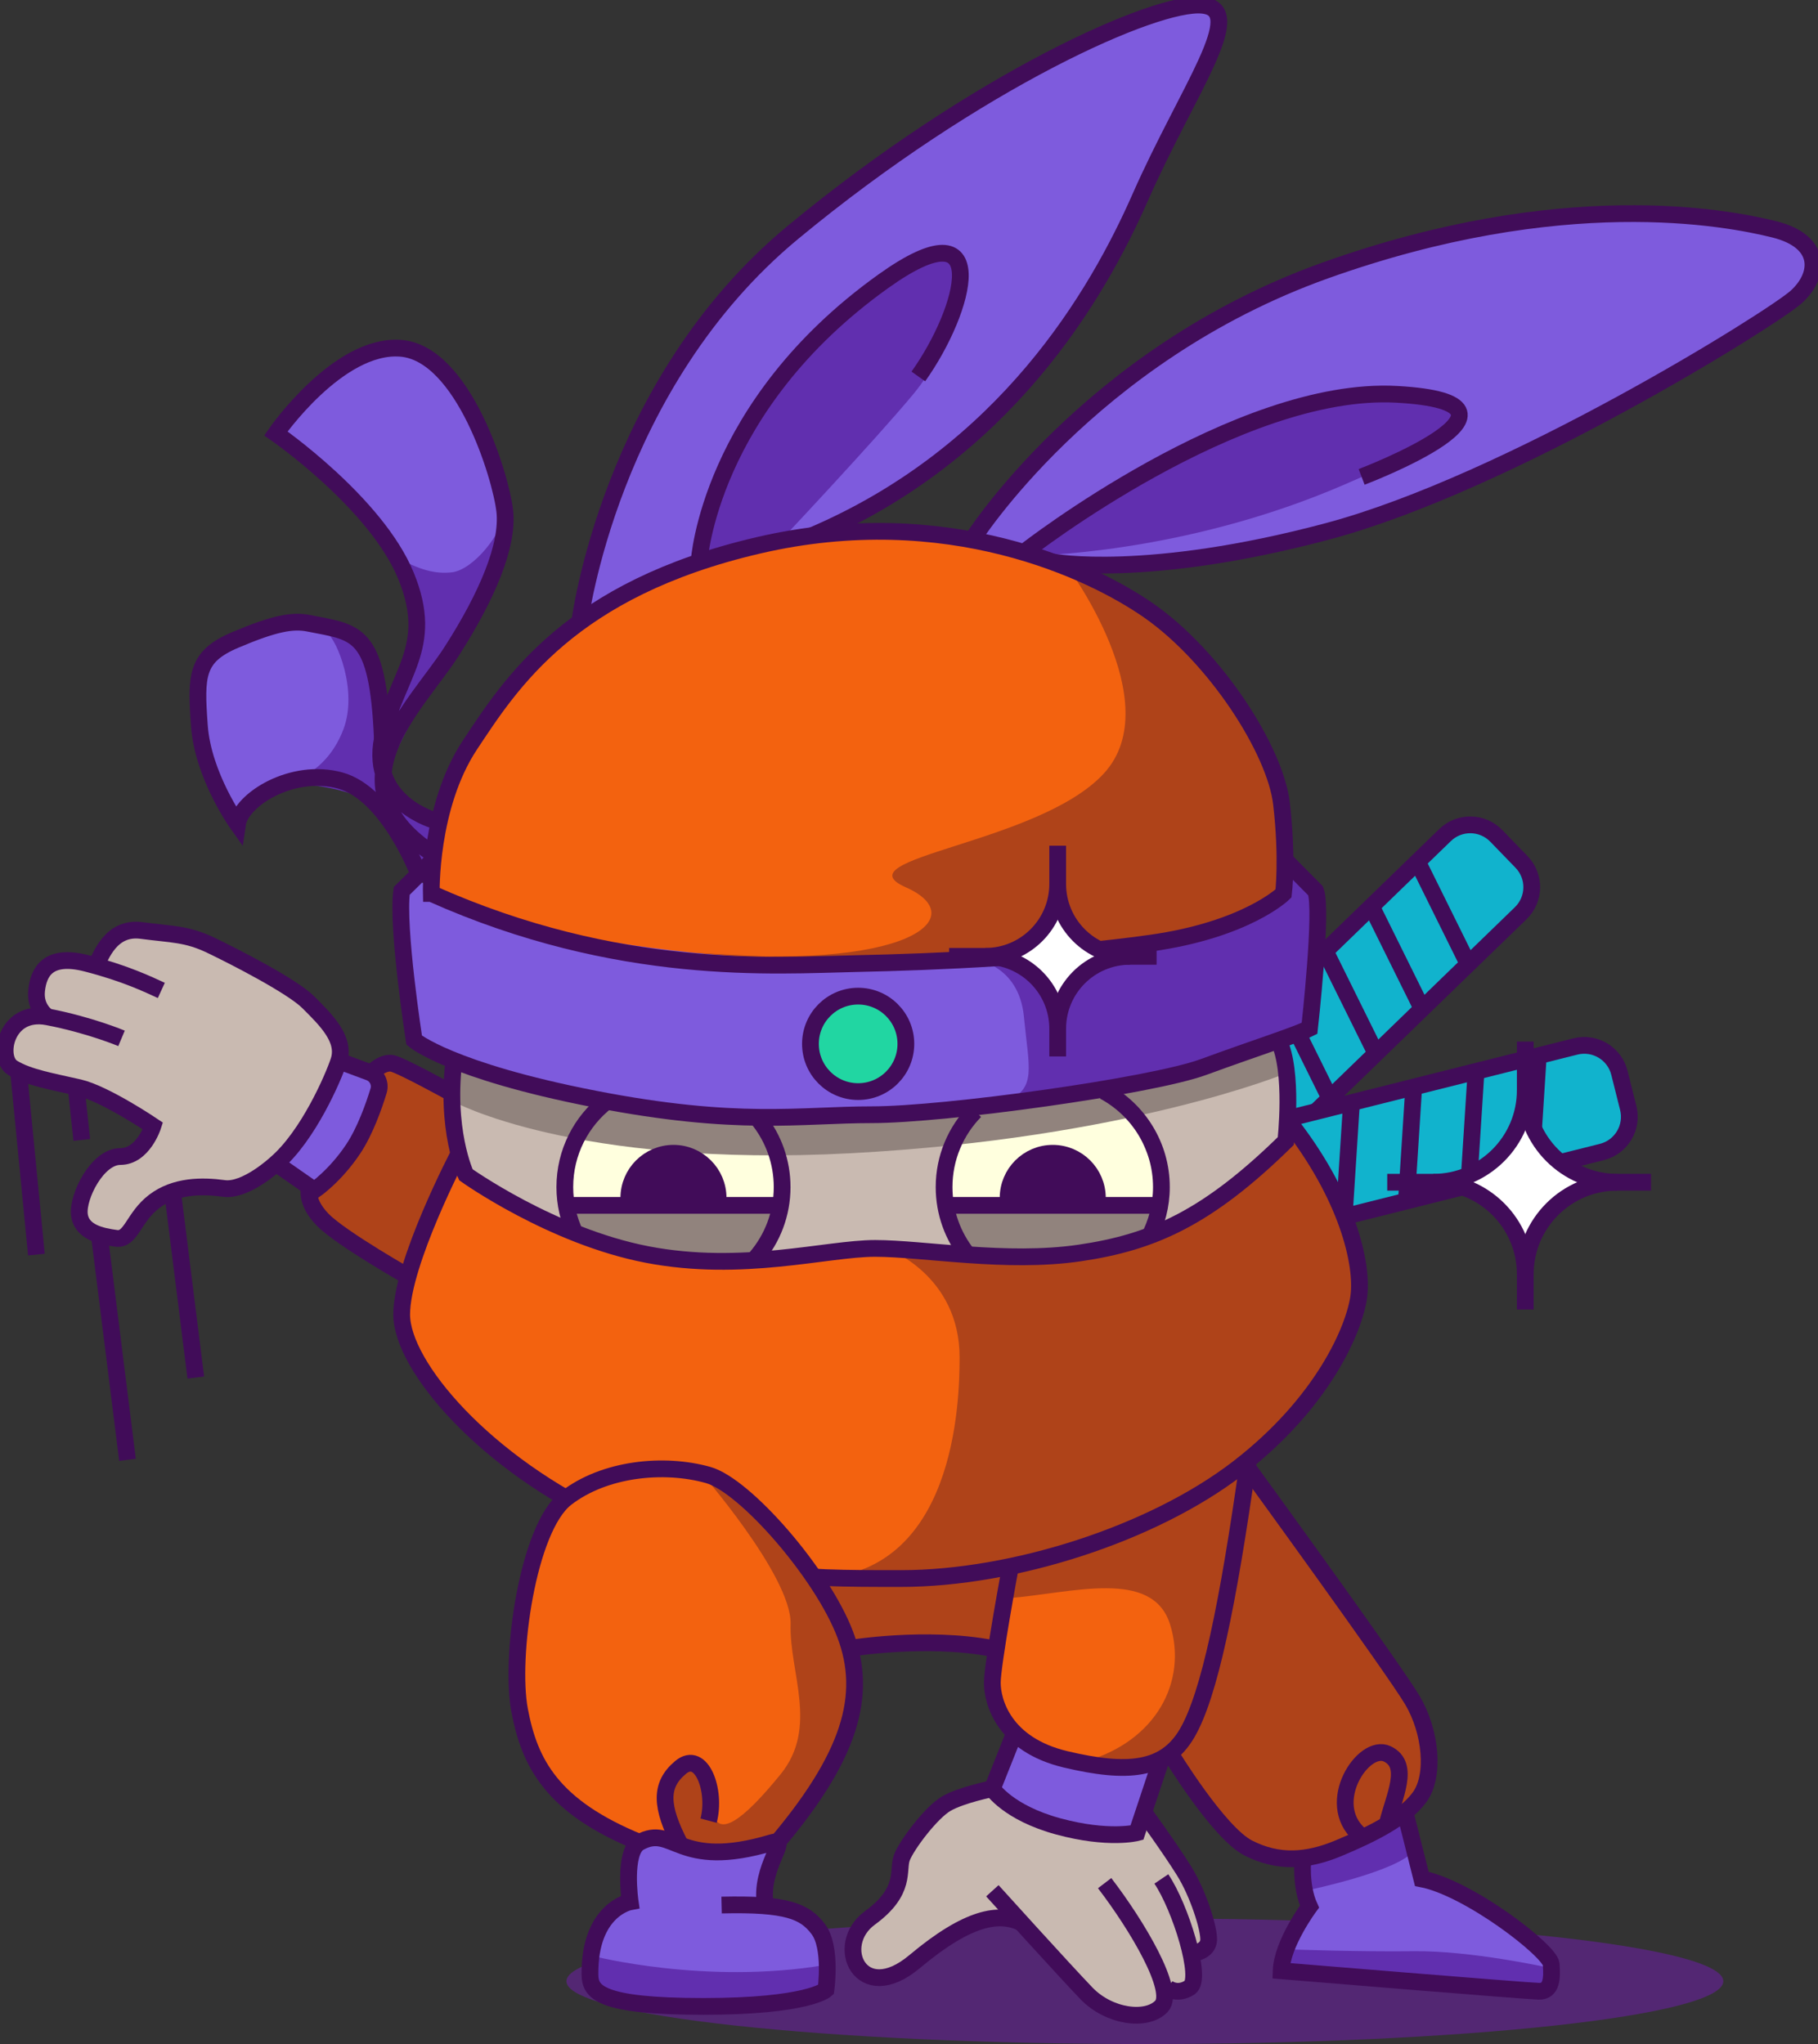 <svg width="217" height="244" viewBox="0 0 217 244" fill="none" xmlns="http://www.w3.org/2000/svg">
<rect x="0" y="0" width="217" height="244" fill="#333333" stroke="none"/>
<g clip-path="url(#clip0_98_1079)">
<path d="M136.656 244C174.788 244 205.7 240.642 205.7 236.5C205.7 232.358 174.788 229.001 136.656 229.001C98.523 229.001 67.611 232.358 67.611 236.5C67.611 240.642 98.523 244 136.656 244Z" fill="#532773"/>
<path d="M181.612 102.89L178.601 99.781C176.938 98.064 174.199 98.02 172.483 99.684L138.547 132.57C136.831 134.233 136.787 136.974 138.45 138.691L141.461 141.8C143.124 143.517 145.863 143.561 147.579 141.897L181.515 109.011C183.231 107.347 183.275 104.607 181.612 102.89Z" fill="#11B3CD"/>
<path d="M181.612 102.89L178.601 99.781C176.938 98.064 174.199 98.02 172.483 99.684L138.547 132.57C136.831 134.233 136.787 136.974 138.45 138.691L141.461 141.8C143.124 143.517 145.863 143.561 147.579 141.897L181.515 109.011C183.231 107.347 183.275 104.607 181.612 102.89Z" stroke="#410C59" stroke-width="2" stroke-miterlimit="10"/>
<path d="M169.198 102.868L175.243 115.088" stroke="#410C59" stroke-width="2" stroke-miterlimit="10"/>
<path d="M163.696 108.197L169.741 120.417" stroke="#410C59" stroke-width="2" stroke-miterlimit="10"/>
<path d="M158.188 113.533L164.233 125.753" stroke="#410C59" stroke-width="2" stroke-miterlimit="10"/>
<path d="M152.686 118.868L158.73 131.088" stroke="#410C59" stroke-width="2" stroke-miterlimit="10"/>
<path d="M194.35 132.263L193.297 128.064C192.716 125.745 190.366 124.337 188.048 124.918L142.22 136.417C139.902 136.999 138.494 139.35 139.075 141.669L140.128 145.867C140.709 148.186 143.06 149.594 145.378 149.013L191.206 137.514C193.523 136.933 194.931 134.581 194.35 132.263Z" fill="#11B3CD"/>
<path d="M194.35 132.263L193.297 128.064C192.716 125.745 190.366 124.337 188.048 124.918L142.22 136.417C139.902 136.999 138.494 139.35 139.075 141.669L140.128 145.867C140.709 148.186 143.06 149.594 145.378 149.013L191.206 137.514C193.523 136.933 194.931 134.581 194.35 132.263Z" stroke="#410C59" stroke-width="2" stroke-miterlimit="10"/>
<path d="M183.614 126.03L182.74 139.637" stroke="#410C59" stroke-width="2" stroke-miterlimit="10"/>
<path d="M176.183 127.899L175.309 141.506" stroke="#410C59" stroke-width="2" stroke-miterlimit="10"/>
<path d="M168.746 129.762L167.872 143.369" stroke="#410C59" stroke-width="2" stroke-miterlimit="10"/>
<path d="M161.316 131.625L160.442 145.232" stroke="#410C59" stroke-width="2" stroke-miterlimit="10"/>
<path d="M51.478 106.654C51.478 106.654 52.207 91.558 59.74 83.654C67.273 75.751 74.499 68.812 85.714 66.376C96.923 63.941 117.136 60.992 128.9 68.378C140.669 75.769 154.289 87.392 153.722 104.966C153.722 104.966 151.704 108.794 146.605 110.307C141.507 111.821 108.608 116.662 89.185 115.209C69.756 113.756 51.478 106.648 51.478 106.648V106.654Z" fill="#F3620F"/>
<path d="M54.744 138.401C54.744 138.401 67.008 150.362 79.35 150.109C91.692 149.856 107.584 148.312 109.934 149.325C112.285 150.338 127.525 150.862 133.727 148.608C139.928 146.353 153.74 135.519 153.74 135.519C153.74 135.519 161.436 145.539 161.846 149.771C162.256 154.003 159.966 167.405 149.01 174.254C138.054 181.102 124.223 189.615 97.243 188.421C97.243 188.421 82.55 186.269 75.059 182.549C67.568 178.83 61.867 175.586 55.956 170.124C50.044 164.662 46.795 158.079 49.248 150.561C51.297 144.291 54.744 138.389 54.744 138.389V138.401Z" fill="#F3620F"/>
<path d="M101.359 196.771C101.359 196.771 113.845 195.487 118.444 196.771L120.324 186.788L97.243 188.433L101.359 196.777V196.771Z" fill="#AF4319"/>
<path d="M139.669 209.281C139.669 209.281 146.37 219.62 149.016 220.603C151.661 221.585 156.091 222.381 161.894 219.686C165.655 217.944 168.294 216.147 169.789 213.688C171.283 211.228 169.994 204.711 165.227 197.971C160.46 191.231 149.01 175.339 149.01 175.339C149.01 175.339 144.701 198.682 143.592 202.01C142.483 205.338 139.663 210.48 139.663 210.48" fill="#AF4319"/>
<path d="M121.511 186.788L149.01 175.339C149.01 175.339 145.394 202.305 142.477 205.338C139.56 208.37 137.132 211.324 133.727 210.987C130.316 210.649 124.096 210.07 121.891 207.575C119.685 205.079 117.256 200.135 118.438 196.771C119.619 193.407 121.505 186.788 121.505 186.788H121.511Z" fill="#F3620F"/>
<path d="M49.435 124.167C49.435 124.167 62.735 129.828 70.913 131.179C79.091 132.529 105.125 133.542 118.45 131.902C131.774 130.262 156.308 122.745 156.308 122.745L157.284 108.366L153.747 102.657C153.747 102.657 155.35 106.268 152.921 106.901C150.492 107.534 142.284 114.051 107.343 114.654C72.396 115.263 55.702 108.131 55.702 108.131L49.441 104.869L47.958 107.528L49.441 124.149L49.435 124.167Z" fill="#7E5BDD"/>
<path d="M54.039 130.552L48.2 127.501L45.644 127.133L44.644 128.345L39.551 140.33L36.876 142.995L41.353 147.83L48.386 152.195L54.455 138.739L54.039 131.462" fill="#AF4319"/>
<path d="M69.196 74.268C69.196 74.268 74.951 45.318 90.264 31.735C107.717 16.265 134.118 1.103 142.483 0.627C150.848 0.151 139.006 17.411 139.006 17.411C139.006 17.411 130.521 34.725 126.772 39.922C119.402 50.147 102.052 62.662 98.743 63.133C81.737 65.562 69.196 74.268 69.196 74.268Z" fill="#7E5BDD"/>
<path d="M116.298 64.037C116.298 64.037 133.154 41.327 155.133 33.447C179.636 24.663 201.825 23.681 211.805 27.382C222.755 31.446 209.69 38.716 209.69 38.716L185.192 52.582C185.192 52.582 163.901 62.626 156.754 63.874C149.606 65.122 128.906 68.384 128.906 68.384L116.298 64.037Z" fill="#7E5BDD"/>
<path d="M83.906 66.328C83.906 66.328 85.365 53.053 93.356 44.896C101.347 36.739 111.158 28.22 113.556 30.469C115.955 32.718 113.647 41.471 109.036 47.024C104.426 52.576 93.169 64.537 93.169 64.537L83.906 66.322V66.328Z" fill="#612FAF"/>
<path d="M54.039 126.537C54.039 126.537 53.84 137.069 55.166 139.046C56.492 141.018 67.309 148.077 75.065 149.271C82.821 150.465 95.567 149.084 103.836 149.138C112.104 149.193 127.911 151.164 136.342 147.83C144.773 144.496 153.753 135.525 153.753 135.525L152.686 124.167C152.686 124.167 142.17 128.9 132.612 130.268C123.054 131.637 102.202 133.572 94.205 133.385C86.214 133.198 75.439 131.938 70.919 131.179C66.399 130.419 54.045 126.543 54.045 126.543L54.039 126.537Z" fill="#C9BAB1"/>
<path d="M67.424 142.079C67.424 142.079 70.678 132.089 72.42 131.462C74.161 130.835 90.27 133.222 90.27 133.222C90.27 133.222 93.217 138.323 93.362 140.33C93.506 142.338 93.175 143.887 93.175 143.887L67.611 143.911L67.424 142.091V142.079Z" fill="#FFFFDE"/>
<path d="M85.714 142.995C85.714 142.995 85.533 139.607 83.514 138.703C81.496 137.798 78.85 137.726 77.669 138.63C76.488 139.535 75.578 141.138 75.578 141.626C75.578 142.115 75.053 142.995 75.053 142.995L75.505 143.369L85.708 142.995H85.714Z" fill="#410C59"/>
<path d="M93.169 143.881L68.135 143.905L68.762 147.227C68.762 147.227 85.262 151.26 88.944 150.579C92.626 149.898 92.566 146.926 92.566 146.926L93.169 143.893V143.881Z" fill="#91837D"/>
<path d="M138.638 142.079C138.638 142.079 134.673 131.046 132.931 130.419C131.19 129.792 115.792 133.222 115.792 133.222C115.792 133.222 112.845 138.323 112.7 140.33C112.556 142.338 112.887 143.887 112.887 143.887L138.451 143.911L138.638 142.091V142.079Z" fill="#FFFFDE"/>
<path d="M120.348 142.995C120.348 142.995 120.529 139.607 122.548 138.703C124.566 137.798 127.212 137.726 128.393 138.63C129.574 139.535 130.484 141.138 130.484 141.626C130.484 142.115 131.009 142.995 131.009 142.995L130.557 143.369L120.354 142.995H120.348Z" fill="#410C59"/>
<path d="M112.893 143.881L137.927 143.905L137.3 147.227C137.3 147.227 120.8 151.26 117.118 150.579C113.436 149.892 113.496 146.926 113.496 146.926L112.893 143.893V143.881Z" fill="#91837D"/>
<path d="M54.039 131.462C54.039 131.462 68.412 139.432 101.612 137.66C134.817 135.887 153.56 128.098 153.56 128.098L152.674 124.161C152.674 124.161 134.727 131.354 105.348 132.698C75.969 134.036 60.3 128.731 60.3 128.731L54.117 127.127L54.033 131.462H54.039Z" fill="#91837D"/>
<path d="M51.478 97.755C51.478 97.755 46.868 96.176 46.163 93.505C45.457 90.835 56.914 73.092 58.866 68.378C60.819 63.663 59.752 54.801 56.781 50.183C53.81 45.565 49.35 41.55 49.35 41.55C49.35 41.55 42.529 42.261 39.943 44.45C37.358 46.638 33.236 51.31 33.236 51.31C33.236 51.31 40.691 56.869 42.727 59.925C44.764 62.982 51.321 71.127 50.188 74.859C49.055 78.59 46.614 84.734 46.614 84.734L45.644 89.315C45.644 89.315 45.102 78.138 42.95 76.896C40.805 75.654 33.471 74.207 30.536 75.407C27.601 76.607 23.756 77.686 23.63 79.048C23.503 80.411 23.045 82.443 23.726 85.499C24.407 88.556 27.945 97.762 27.945 97.762C27.945 97.762 28.897 94.832 32.928 93.897C36.96 92.963 42.269 93.421 43.631 94.777C44.993 96.134 49.429 104.887 49.429 104.887L51.472 102.874C51.472 102.874 51.954 100.541 52.008 100.209C52.062 99.878 51.472 97.762 51.472 97.762L51.478 97.755Z" fill="#7E5BDD"/>
<path d="M155.512 221.881C155.512 221.881 156.392 226.824 156.302 227.59C156.211 228.355 152.921 235.252 152.921 235.252L173.417 237.139L185.192 237.7C185.192 237.7 185.705 234.475 185.15 234.463C184.596 234.451 179.841 229.435 179.841 229.435L171.145 224.732L169.054 223.177L167.83 216.835L155.506 221.875L155.512 221.881Z" fill="#7E5BDD"/>
<path d="M105.921 149.06C105.921 149.06 114.539 152.195 114.539 162.034C114.539 167.363 114.026 188.054 97.249 188.427C97.249 188.427 108.976 189.133 116.431 187.734C126.658 185.811 144.58 181.054 153.385 170.215C162.196 159.381 163.118 153.19 162.28 150.651C161.442 148.113 154.735 135.525 154.735 135.525C154.735 135.525 152.656 138.311 147.913 141.21C143.164 144.11 136.704 153.075 105.927 149.06H105.921Z" fill="#AF4319"/>
<path d="M121.101 206.863L118.45 213.519C118.45 213.519 125.205 218.993 129.43 218.842C133.654 218.691 136.589 220.404 136.517 219.005C136.445 217.606 138.626 209.98 138.626 209.98C138.626 209.98 132.545 212.699 121.107 206.863H121.101Z" fill="#7E5BDD"/>
<path d="M45.259 128.261L40.431 126.645C40.431 126.645 35.46 136.381 34.194 137.629C32.928 138.877 32.928 139.366 32.928 139.366L37.496 142.374C37.496 142.374 41.914 138.745 43.095 135.525C44.276 132.306 45.259 128.261 45.259 128.261Z" fill="#7E5BDD"/>
<path d="M118.45 213.519C118.45 213.519 112.942 215.038 111.857 216.147C110.772 217.257 108.078 219.945 107.5 222.447C106.921 224.949 106.071 226.673 105.728 227.276C105.384 227.879 102.01 231.002 102.01 231.002C102.01 231.002 100.75 234.348 102.781 235.21C104.812 236.072 108.301 234.987 111.857 232.684C115.412 230.381 120.282 227.729 121.903 229.507C123.524 231.285 131.919 240.473 133.944 240.359C135.969 240.25 138.253 240.546 138.626 239.503C139 238.46 139.295 237.248 139.295 237.248C139.295 237.248 141.627 238.689 142.019 237.248C142.411 235.807 142.483 233.154 142.483 233.154C142.483 233.154 143.086 233.769 143.676 232.678C144.267 231.587 144.9 230.683 143.116 227.011C141.332 223.334 138.638 218.402 138.638 218.402C138.638 218.402 136.879 217.425 136.511 217.564C136.143 217.703 134.613 218.818 134.613 218.818L124.97 218.107L118.438 213.519H118.45Z" fill="#C9BAB1"/>
<path d="M41.613 126.109L36.779 119.622C36.779 119.622 23.479 111.29 19.261 111.025C15.042 110.759 12.662 113.008 12.662 113.008L11.167 115.221C11.167 115.221 5.291 114.322 5.014 115.703C4.737 117.084 4.737 120.303 4.737 120.303L2.176 122.057C2.176 122.057 -0.548 125.451 0.85 126.657C2.248 127.863 13.572 131.468 15.645 132.758C17.718 134.048 18.218 134.519 18.218 134.519C18.218 134.519 16 137.726 15.187 137.931C12.884 138.498 10.504 141.217 10.504 141.217L9.474 144.966C9.474 144.966 10.998 148.324 14.379 147.926C15.156 147.836 14.759 145.171 17.826 143.911C20.894 142.651 25.209 142.145 28.686 141.217C32.169 140.282 35.056 137.744 35.881 135.531C36.707 133.319 41.619 126.115 41.619 126.115L41.613 126.109Z" fill="#C9BAB1"/>
<path d="M127.272 67.461C127.272 67.461 139.524 83.847 131.774 92.312C124.024 100.77 100.135 102.392 108.12 105.918C116.105 109.445 108.789 116.095 81.851 113.647C81.851 113.647 123.247 116.529 139.006 112.333C154.765 108.143 153.728 104.978 153.728 104.978C153.728 104.978 154.108 96.893 150.914 89.593C147.72 82.286 136.433 72.206 133.733 70.783C131.039 69.36 127.278 67.467 127.278 67.467L127.272 67.461Z" fill="#AF4319"/>
<path d="M39.093 75.618C40.184 76.39 42.752 82.424 40.986 87.073C38.786 92.854 33.862 93.517 33.862 93.517C33.862 93.517 44.559 93.415 46.892 98.497C49.224 103.579 51.092 103.959 51.092 103.959L52.4 98.184C52.4 98.184 47.609 97.466 46.807 94.422C46.006 91.377 44.692 81.544 44.318 78.886C43.945 76.227 39.099 75.612 39.099 75.612L39.093 75.618Z" fill="#612FAF"/>
<path d="M122.825 66.328C122.825 66.328 134.13 55.735 145.472 52.022C156.814 48.308 168.162 46.005 171.139 47.585C174.116 49.17 179.901 49.441 160.442 57.858C140.982 66.274 122.831 66.328 122.831 66.328H122.825Z" fill="#612FAF"/>
<path d="M120.348 190.779C127.863 190.194 137.572 187.143 139.669 193.932C141.772 200.72 137.981 207.894 129.496 210.269L135.282 210.601C135.282 210.601 140.976 209.697 142.857 204.843C144.737 199.99 149.022 174.272 149.022 174.272L128.737 184.515L120.336 186.794L120.354 190.785L120.348 190.779Z" fill="#AF4319"/>
<path d="M116.383 114.546C116.383 114.546 121.614 115.124 122.216 121.364C122.819 127.604 123.735 129.804 120.215 131.462C120.215 131.462 142.483 127.959 148.359 125.801C154.235 123.643 156.308 122.745 156.308 122.745L157.38 106.943L153.746 103.242C153.746 103.242 155.247 108.149 147.334 110.187C139.416 112.224 124.38 113.798 124.38 113.798L116.389 114.539L116.383 114.546Z" fill="#612FAF"/>
<path d="M54.262 125.964C53.045 134.802 55.612 140.234 55.612 140.234C55.612 140.234 65.863 147.559 77.235 149.753C88.607 151.948 98.671 149.024 104.45 149.024C110.23 149.024 120.107 150.856 128.869 149.572C137.632 148.288 144.152 145.358 153.475 136.207C153.475 136.207 154.434 127.911 152.601 124.167" stroke="#410C59" stroke-width="2" stroke-miterlimit="10"/>
<path d="M54.774 137.714C54.774 137.714 47.946 150.742 47.946 156.915C47.946 163.089 57.962 174.76 72.902 181.597C87.841 188.433 94.121 188.433 107.53 188.433C120.939 188.433 137.578 183.098 147.762 175.261C157.947 167.423 161.683 158.585 162.19 154.751C162.702 150.917 160.864 142.76 153.722 133.741" stroke="#410C59" stroke-width="2" stroke-miterlimit="10"/>
<path d="M51.689 102.663L47.952 106.346C47.344 110.681 49.435 124.167 49.435 124.167C49.435 124.167 53.732 127.827 70.913 131.179C88.094 134.531 95.453 133.066 104.083 133.066C112.713 133.066 137.373 129.672 143.658 127.369C149.944 125.066 154.632 123.589 156.308 122.751C156.308 122.751 157.911 108.511 157.031 106.34L153.379 102.657" stroke="#410C59" stroke-width="2" stroke-miterlimit="10"/>
<path d="M51.478 106.654C51.478 106.654 51.213 96.266 56.118 88.887C60.969 81.587 68.044 70.319 90.553 65.092C113.068 59.865 130.376 68.179 137.138 72.899C145.068 78.44 152.222 89.544 152.963 95.935C153.722 102.494 153.204 106.654 153.204 106.654C153.204 106.654 148.805 110.977 137.349 112.586C125.892 114.196 111.778 114.829 102.142 115.028C92.506 115.227 73.86 116.662 51.484 106.654H51.478Z" stroke="#410C59" stroke-width="2" stroke-miterlimit="10"/>
<path d="M120.613 186.98C120.613 186.98 118.444 198.634 118.444 200.883C118.444 203.131 119.818 208.262 127.194 210.016C134.57 211.764 139.072 211.391 141.7 206.887C144.327 202.384 146.575 191.629 149.01 174.26" stroke="#410C59" stroke-width="2" stroke-miterlimit="10"/>
<path d="M153.475 235.307L184.65 237.386V234.842C184.65 234.842 175.502 232.835 168.807 232.919C162.117 233.004 153.493 232.69 153.493 232.69L153.475 235.313V235.307Z" fill="#612FAF"/>
<path d="M121.101 206.863L118.45 213.519C118.45 213.519 120.324 216.395 126.326 218.022C132.329 219.65 135.703 218.77 135.703 218.77L138.626 209.98" stroke="#410C59" stroke-width="2" stroke-miterlimit="10"/>
<path d="M118.45 213.519C118.45 213.519 114.761 214.254 112.96 215.297C111.158 216.34 108.223 220.229 107.65 221.742C107.078 223.255 108.253 225.721 103.83 228.946C99.406 232.172 102.727 239.563 109.169 234.161C115.611 228.759 119.245 228.277 121.897 229.507" stroke="#410C59" stroke-width="2" stroke-miterlimit="10"/>
<path d="M156.115 225.631C156.115 225.631 167.107 223.364 168.837 220.82L167.836 216.841L155.759 222.538L156.115 225.631Z" fill="#612FAF"/>
<path d="M118.45 225.703C118.45 225.703 127.013 235.18 129.689 237.959C132.365 240.738 136.848 241.359 138.626 239.503C140.398 237.646 135.661 229.766 131.852 224.793" stroke="#410C59" stroke-width="2" stroke-miterlimit="10"/>
<path d="M139.289 237.248C139.289 237.248 140.446 238.273 142.013 237.248C143.58 236.223 140.88 227.632 138.62 224.292" stroke="#410C59" stroke-width="2" stroke-miterlimit="10"/>
<path d="M142.483 233.16C142.483 233.16 144.201 232.955 144.267 231.593C144.333 230.23 143.038 226.071 141.338 223.34C139.639 220.609 136.517 216.322 136.517 216.322" stroke="#410C59" stroke-width="2" stroke-miterlimit="10"/>
<path d="M149.016 175.339C149.016 175.339 166.378 199.219 168.59 202.963C170.801 206.706 171.314 211.988 169.439 214.544C167.565 217.1 163.612 219.011 159.803 220.609C155.994 222.206 152.589 222.417 149.016 220.609C145.442 218.8 139.669 209.287 139.669 209.287" stroke="#410C59" stroke-width="2" stroke-miterlimit="10"/>
<path d="M155.512 221.881C155.512 221.881 155.175 225.112 156.302 227.59C156.302 227.59 153.035 231.985 152.921 235.252C152.921 235.252 182.107 237.664 183.686 237.7C185.265 237.736 185.265 236.042 185.15 234.463C185.036 232.883 175.345 225.383 169.711 224.286L167.704 216.316" stroke="#410C59" stroke-width="2" stroke-miterlimit="10"/>
<path d="M101.425 196.771C101.425 196.771 110.507 195.258 118.444 196.771" stroke="#410C59" stroke-width="2" stroke-miterlimit="10"/>
<path d="M60.258 61.029C59.999 63.615 56.54 68.01 53.937 68.317C50.044 68.775 47.5 65.96 47.952 67.461C51.484 79.163 46.62 87.079 46.62 87.079C46.62 87.079 50.737 82.153 53.937 77.728C57.137 73.303 60.258 61.035 60.258 61.035V61.029Z" fill="#612FAF"/>
<path d="M165.576 217.787C166.36 214.477 168.397 210.691 165.576 209.359C162.756 208.033 158.001 215.189 162.274 219.005" stroke="#410C59" stroke-width="2" stroke-miterlimit="10"/>
<path d="M5.659 121.364C5.659 121.364 4.134 120.405 4.369 118.235C4.604 116.065 5.677 113.798 10.323 114.992C14.97 116.185 17.706 117.518 19.255 118.229" stroke="#410C59" stroke-width="2" stroke-miterlimit="10"/>
<path d="M11.474 115.215C12.041 114.184 13.222 110.585 16.886 111.073C20.544 111.561 22.256 111.441 25.184 112.845C28.113 114.25 34.875 117.729 36.779 119.622C38.973 121.804 41.293 124.083 40.437 126.657C39.781 128.647 36.797 135.574 32.934 138.889C32.934 138.889 29.361 142.223 26.739 141.868C24.118 141.512 20.906 141.512 18.405 143.417C15.904 145.322 15.663 148.065 13.879 147.824C12.095 147.583 9.709 147.107 9.474 144.966C9.239 142.826 11.619 138.057 14.355 138.057C17.091 138.057 18.254 134.41 18.254 134.41C18.254 134.41 12.535 130.552 9.456 129.84C6.376 129.123 3.399 128.647 1.495 127.459C-0.41 126.271 0.663 120.43 5.665 121.382C10.667 122.335 14.506 123.95 14.506 123.95" stroke="#410C59" stroke-width="2" stroke-miterlimit="10"/>
<path d="M32.934 138.877L37.527 142.079C37.527 142.079 39.991 140.409 42.161 137.153C43.571 135.037 44.626 132.053 45.186 130.22C45.469 129.31 44.981 128.333 44.089 128.002L40.443 126.645" stroke="#410C59" stroke-width="2" stroke-miterlimit="10"/>
<path d="M36.984 141.705C36.984 141.705 36.285 143.278 38.485 145.569C40.684 147.86 49.356 152.743 49.356 152.743" stroke="#410C59" stroke-width="2" stroke-miterlimit="10"/>
<path d="M44.644 127.791C44.644 127.791 45.771 126.73 46.831 126.941C47.892 127.152 54.039 130.552 54.039 130.552" stroke="#410C59" stroke-width="2" stroke-miterlimit="10"/>
<path d="M51.99 97.973C51.99 97.973 44.096 95.869 45.644 88.176C47.193 80.483 52.038 77.433 48.453 68.721C44.873 60.01 32.928 51.738 32.928 51.738C32.928 51.738 40.353 40.995 47.832 41.574C55.317 42.153 59.812 56.965 60.252 61.029C60.686 65.092 58.203 71.048 53.931 77.722C49.658 84.402 39.063 93.71 51.761 101.976" stroke="#410C59" stroke-width="2" stroke-miterlimit="10"/>
<path d="M49.977 104.345C49.977 104.345 46.337 94.741 40.612 93.174C34.887 91.606 28.776 95.447 28.348 98.365C28.348 98.365 24.226 92.607 23.798 86.633C23.37 80.658 23.37 78.385 28.065 76.396C32.754 74.406 34.911 74.014 36.87 74.406C42.523 75.54 45.09 75.19 45.638 88.176" stroke="#410C59" stroke-width="2" stroke-miterlimit="10"/>
<path d="M72.426 131.462C69.376 133.837 67.418 137.539 67.418 141.705C67.418 143.694 67.864 145.581 68.665 147.269" stroke="#410C59" stroke-width="2" stroke-miterlimit="10"/>
<path d="M90.264 150.109C92.192 147.842 93.356 144.912 93.356 141.705C93.356 138.697 92.331 135.929 90.614 133.729" stroke="#410C59" stroke-width="2" stroke-miterlimit="10"/>
<path d="M67.605 143.887H93.169" stroke="#410C59" stroke-width="2" stroke-miterlimit="10"/>
<path d="M85.714 142.995C85.714 140.053 83.328 137.666 80.387 137.666C77.446 137.666 75.059 140.053 75.059 142.995" stroke="#410C59" stroke-width="2" stroke-miterlimit="10"/>
<path d="M137.089 147.83C138.066 146.003 138.626 143.917 138.626 141.705C138.626 136.755 135.854 132.451 131.774 130.262" stroke="#410C59" stroke-width="2" stroke-miterlimit="10"/>
<path d="M116.383 132.638C114.099 134.977 112.688 138.178 112.688 141.705C112.688 144.755 113.743 147.565 115.503 149.777" stroke="#410C59" stroke-width="2" stroke-miterlimit="10"/>
<path d="M112.875 143.887H138.439" stroke="#410C59" stroke-width="2" stroke-miterlimit="10"/>
<path d="M130.985 142.995C130.985 140.053 128.598 137.666 125.657 137.666C122.716 137.666 120.33 140.053 120.33 142.995" stroke="#410C59" stroke-width="2" stroke-miterlimit="10"/>
<path d="M69.196 74.268C69.196 74.268 72.745 45.854 94.663 27.726C116.581 9.598 137.981 0.102 143.508 0.621C149.028 1.139 141.814 10.598 136.089 23.584C130.991 35.153 120.071 54.059 96.929 63.941" stroke="#410C59" stroke-width="2" stroke-miterlimit="10"/>
<path d="M116.021 64.453C116.021 64.453 129.936 42.376 158.188 32.284C186.434 22.192 206.032 25.942 211.799 27.382C217.566 28.823 217.277 32.862 214.391 35.455C211.504 38.047 180.088 57.659 158.471 63.422C136.854 69.186 125.651 67.082 125.651 67.082" stroke="#410C59" stroke-width="2" stroke-miterlimit="10"/>
<path d="M76.331 219.927C76.331 219.927 74.722 223.352 75.138 226.372C73.715 227.686 72.558 228.337 71.546 230.14C70.534 231.943 70.955 235.325 70.775 236.512C70.594 237.7 77.175 239.629 82.996 239.509C88.818 239.388 98.002 237.893 98.291 237.706C98.581 237.519 99.792 235.68 98.291 232.684C96.791 229.688 96.055 228.368 94.169 227.964C92.283 227.56 91.294 227.011 91.294 227.011L92.783 219.921C92.783 219.921 86.919 222.074 83.111 220.814C79.302 219.554 76.331 219.921 76.331 219.921V219.927Z" fill="#7E5BDD"/>
<path d="M93.356 183.357C90.577 180.457 88.932 175.14 84.581 175.339C80.23 175.538 68.768 172.97 64.151 184.605C59.535 196.241 61.91 205.452 63.025 207.96C64.139 210.468 71.437 219.59 76.337 219.927C81.23 220.259 87.082 221.254 89.595 220.609C92.108 219.964 96.658 217.154 99.105 210.993C101.552 204.831 102.642 198.037 100.376 193.889C98.11 189.742 93.356 183.363 93.356 183.363V183.357Z" fill="#F3620F"/>
<path d="M70.781 233.492C70.781 233.492 84.171 236.952 98.382 234.583L98.303 237.7C98.303 237.7 87.341 239.412 82.574 239.509C77.807 239.605 72.709 238.936 71.721 237.995C70.732 237.055 70.787 233.492 70.787 233.492H70.781Z" fill="#612FAF"/>
<path d="M83.303 175.339C83.303 175.339 94.531 188.12 94.368 193.883C94.205 199.647 97.725 206.2 93.169 211.801C88.613 217.401 85.714 219.409 85.087 216.322C84.46 213.235 83.767 207.472 82.116 210.517C80.465 213.561 78.633 213.808 79.627 216.322C80.622 218.836 82.261 220.609 82.261 220.609C82.261 220.609 91.21 220.542 92.795 219.927C94.38 219.312 100.786 211.801 101.817 206.2C102.847 200.599 98.749 189.404 98.749 189.404L90.27 179.149C90.27 179.149 86.154 176.153 83.309 175.339H83.303Z" fill="#AF4319"/>
<path d="M86.13 227.409C93.892 227.228 96.061 228.132 97.683 230.297C99.304 232.461 98.587 237.519 98.587 237.519C98.587 237.519 96.423 239.509 83.96 239.509C71.498 239.509 70.443 237.772 70.419 235.717C70.329 227.921 75.216 227.017 75.216 227.017C75.216 227.017 74.342 221.025 76.331 219.927C80.447 217.673 80.784 223.352 92.108 219.964C94.495 219.246 90.547 222.893 91.367 227.511" stroke="#410C59" stroke-width="2" stroke-miterlimit="10"/>
<path d="M76.331 219.927C65.869 215.659 63.205 210.462 62.018 204.138C60.831 197.814 62.982 182.393 67.568 178.842C72.155 175.285 79.26 174.585 84.533 176.074C88.932 177.316 98.104 187.806 100.877 195.089C103.649 202.372 101.527 209.751 92.211 220.603" stroke="#410C59" stroke-width="2" stroke-miterlimit="10"/>
<path d="M81.224 220.259C78.832 215.647 78.717 213.091 81.224 210.987C83.731 208.883 85.521 213.754 84.581 217.335" stroke="#410C59" stroke-width="2" stroke-miterlimit="10"/>
<path d="M102.431 130.305C105.577 130.305 108.126 127.754 108.126 124.607C108.126 121.461 105.577 118.91 102.431 118.91C99.286 118.91 96.736 121.461 96.736 124.607C96.736 127.754 99.286 130.305 102.431 130.305Z" fill="#21D6A2"/>
<path d="M102.431 130.305C105.577 130.305 108.126 127.754 108.126 124.607C108.126 121.461 105.577 118.91 102.431 118.91C99.286 118.91 96.736 121.461 96.736 124.607C96.736 127.754 99.286 130.305 102.431 130.305Z" stroke="#410C59" stroke-width="2" stroke-miterlimit="10"/>
<path d="M83.454 66.991C83.454 66.991 84.599 48.477 105.427 33.58C118.691 24.091 115.292 36.956 109.615 44.938" stroke="#410C59" stroke-width="2" stroke-miterlimit="10"/>
<path d="M122.469 65.749C122.469 65.749 147.744 46.017 166.721 47.072C185.693 48.121 162.527 56.929 162.527 56.929" stroke="#410C59" stroke-width="2" stroke-miterlimit="10"/>
<path d="M135.125 114.16C130.358 114.16 126.489 110.295 126.489 105.521C126.489 110.289 122.626 114.16 117.853 114.16C122.62 114.16 126.489 118.024 126.489 122.799C126.489 118.03 130.352 114.16 135.125 114.16Z" fill="white"/>
<path d="M126.248 105.527C126.248 110.295 130.111 114.166 134.884 114.166" stroke="#410C59" stroke-width="2" stroke-miterlimit="10"/>
<path d="M126.248 100.957V105.521C126.248 110.289 122.385 114.16 117.612 114.16H113.291" stroke="#410C59" stroke-width="2" stroke-miterlimit="10"/>
<path d="M126.248 122.799C126.248 118.03 122.385 114.16 117.612 114.16" stroke="#410C59" stroke-width="2" stroke-miterlimit="10"/>
<path d="M126.248 126.109V122.799C126.248 118.03 130.111 114.16 134.884 114.16H138.054" stroke="#410C59" stroke-width="2" stroke-miterlimit="10"/>
<path d="M193.346 141.126C187.284 141.126 182.366 136.207 182.366 130.142C182.366 136.207 177.448 141.126 171.386 141.126C177.448 141.126 182.366 146.045 182.366 152.11C182.366 146.045 187.284 141.126 193.346 141.126Z" fill="white"/>
<path d="M182.059 130.142C182.059 136.207 186.976 141.126 193.039 141.126" stroke="#410C59" stroke-width="2" stroke-miterlimit="10"/>
<path d="M182.059 124.336V130.142C182.059 136.207 177.141 141.126 171.079 141.126H165.582" stroke="#410C59" stroke-width="2" stroke-miterlimit="10"/>
<path d="M182.059 152.11C182.059 146.045 177.141 141.126 171.078 141.126" stroke="#410C59" stroke-width="2" stroke-miterlimit="10"/>
<path d="M182.059 156.318V152.11C182.059 146.045 186.976 141.126 193.039 141.126H197.071" stroke="#410C59" stroke-width="2" stroke-miterlimit="10"/>
<path d="M2.212 127.839L4.345 149.765" stroke="#410C59" stroke-width="2" stroke-miterlimit="10"/>
<path d="M11.8 146.962L15.217 174.26" stroke="#410C59" stroke-width="2" stroke-miterlimit="10"/>
<path d="M20.61 142.374L23.37 164.439" stroke="#410C59" stroke-width="2" stroke-miterlimit="10"/>
<path d="M9.118 130.088L9.763 136.074" stroke="#410C59" stroke-width="2" stroke-miterlimit="10"/>
</g>
<defs>
<clipPath id="clip0_98_1079">
<rect width="217" height="244" fill="white"/>
</clipPath>
</defs>
</svg>
